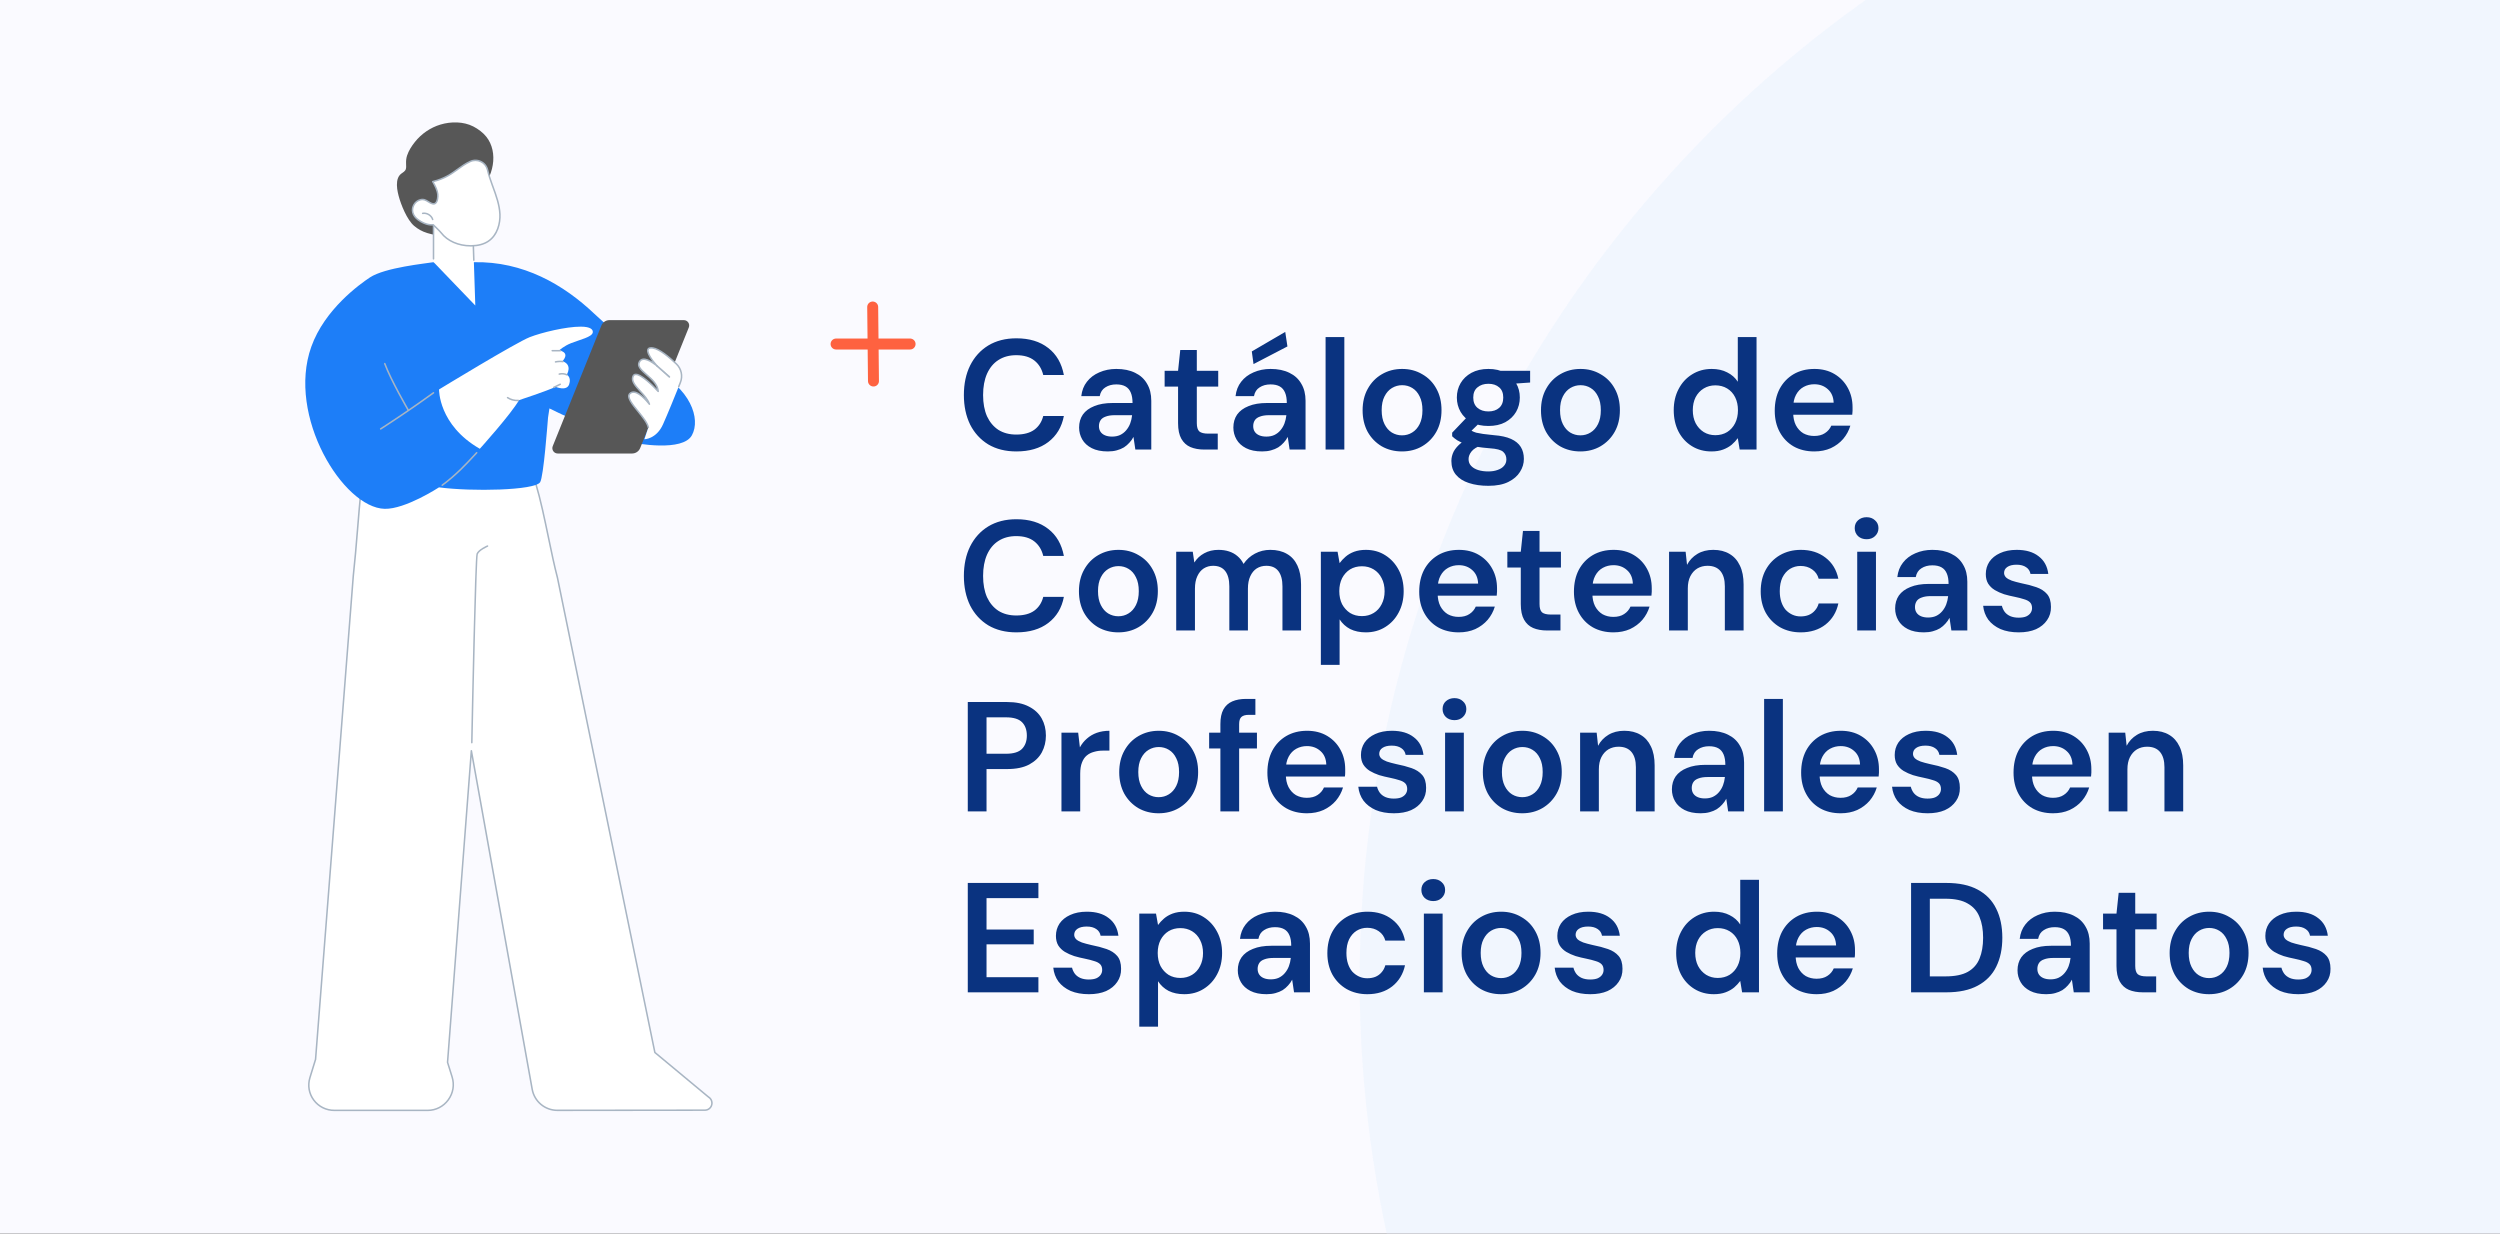 <svg width="912" height="450" viewBox="0 0 912 450" fill="none" xmlns="http://www.w3.org/2000/svg">
<rect x="0" y="0" width="912" height="450" fill="#333333" stroke="none"/>
<g clip-path="url(#clip0_318_8)">
<rect width="912" height="450" fill="#FAFAFF"/>
<circle cx="934.5" cy="357.5" r="438.5" fill="#E3F0FE" fill-opacity="0.4"/>
<path d="M318.358 112L318.643 138.998" stroke="#FE6240" stroke-width="4" stroke-linecap="round"/>
<path d="M332 125.5L305 125.5" stroke="#FE6240" stroke-width="4" stroke-linecap="round"/>
<path d="M370.774 164.684C366.822 164.684 363.402 163.829 360.514 162.119C357.664 160.371 355.46 157.958 353.902 154.88C352.382 151.764 351.622 148.173 351.622 144.107C351.622 140.003 352.382 136.412 353.902 133.334C355.46 130.218 357.664 127.786 360.514 126.038C363.402 124.29 366.822 123.416 370.774 123.416C375.524 123.416 379.4 124.594 382.402 126.95C385.404 129.268 387.304 132.555 388.102 136.811H380.578C380.046 134.569 378.963 132.802 377.329 131.51C375.695 130.218 373.491 129.572 370.717 129.572C368.209 129.572 366.043 130.161 364.219 131.339C362.433 132.479 361.046 134.151 360.058 136.355C359.108 138.521 358.633 141.105 358.633 144.107C358.633 147.109 359.108 149.693 360.058 151.859C361.046 153.987 362.433 155.64 364.219 156.818C366.043 157.958 368.209 158.528 370.717 158.528C373.491 158.528 375.695 157.939 377.329 156.761C378.963 155.545 380.046 153.873 380.578 151.745H388.102C387.342 155.773 385.442 158.946 382.402 161.264C379.4 163.544 375.524 164.684 370.774 164.684ZM404.143 164.684C401.787 164.684 399.83 164.285 398.272 163.487C396.714 162.689 395.555 161.625 394.795 160.295C394.035 158.965 393.655 157.521 393.655 155.963C393.655 154.139 394.111 152.562 395.023 151.232C395.973 149.902 397.36 148.876 399.184 148.154C401.008 147.394 403.25 147.014 405.91 147.014H413.149C413.149 145.494 412.94 144.24 412.522 143.252C412.104 142.226 411.458 141.466 410.584 140.972C409.71 140.478 408.589 140.231 407.221 140.231C405.663 140.231 404.333 140.592 403.231 141.314C402.129 141.998 401.445 143.062 401.179 144.506H394.453C394.681 142.454 395.365 140.706 396.505 139.262C397.645 137.78 399.146 136.64 401.008 135.842C402.908 135.006 404.979 134.588 407.221 134.588C409.919 134.588 412.218 135.063 414.118 136.013C416.018 136.925 417.462 138.255 418.45 140.003C419.476 141.713 419.989 143.784 419.989 146.216V164H414.175L413.491 159.383C413.111 160.143 412.617 160.846 412.009 161.492C411.439 162.138 410.774 162.708 410.014 163.202C409.254 163.658 408.38 164.019 407.392 164.285C406.442 164.551 405.359 164.684 404.143 164.684ZM405.682 159.269C406.784 159.269 407.753 159.079 408.589 158.699C409.463 158.281 410.204 157.711 410.812 156.989C411.458 156.229 411.952 155.393 412.294 154.481C412.636 153.569 412.864 152.6 412.978 151.574V151.46H406.651C405.321 151.46 404.219 151.631 403.345 151.973C402.471 152.277 401.844 152.733 401.464 153.341C401.084 153.949 400.894 154.652 400.894 155.45C400.894 156.248 401.084 156.932 401.464 157.502C401.844 158.072 402.395 158.509 403.117 158.813C403.839 159.117 404.694 159.269 405.682 159.269ZM439.335 164C437.397 164 435.706 163.696 434.262 163.088C432.856 162.48 431.754 161.473 430.956 160.067C430.158 158.661 429.759 156.761 429.759 154.367V141.029H424.857V135.272H429.759L430.557 127.691H436.599V135.272H444.408V141.029H436.599V154.367C436.599 155.811 436.903 156.818 437.511 157.388C438.157 157.92 439.221 158.186 440.703 158.186H444.237V164H439.335ZM460.419 164.684C458.063 164.684 456.106 164.285 454.548 163.487C452.99 162.689 451.831 161.625 451.071 160.295C450.311 158.965 449.931 157.521 449.931 155.963C449.931 154.139 450.387 152.562 451.299 151.232C452.249 149.902 453.636 148.876 455.46 148.154C457.284 147.394 459.526 147.014 462.186 147.014H469.425C469.425 145.494 469.216 144.24 468.798 143.252C468.38 142.226 467.734 141.466 466.86 140.972C465.986 140.478 464.865 140.231 463.497 140.231C461.939 140.231 460.609 140.592 459.507 141.314C458.405 141.998 457.721 143.062 457.455 144.506H450.729C450.957 142.454 451.641 140.706 452.781 139.262C453.921 137.78 455.422 136.64 457.284 135.842C459.184 135.006 461.255 134.588 463.497 134.588C466.195 134.588 468.494 135.063 470.394 136.013C472.294 136.925 473.738 138.255 474.726 140.003C475.752 141.713 476.265 143.784 476.265 146.216V164H470.451L469.767 159.383C469.387 160.143 468.893 160.846 468.285 161.492C467.715 162.138 467.05 162.708 466.29 163.202C465.53 163.658 464.656 164.019 463.668 164.285C462.718 164.551 461.635 164.684 460.419 164.684ZM461.958 159.269C463.06 159.269 464.029 159.079 464.865 158.699C465.739 158.281 466.48 157.711 467.088 156.989C467.734 156.229 468.228 155.393 468.57 154.481C468.912 153.569 469.14 152.6 469.254 151.574V151.46H462.927C461.597 151.46 460.495 151.631 459.621 151.973C458.747 152.277 458.12 152.733 457.74 153.341C457.36 153.949 457.17 154.652 457.17 155.45C457.17 156.248 457.36 156.932 457.74 157.502C458.12 158.072 458.671 158.509 459.393 158.813C460.115 159.117 460.97 159.269 461.958 159.269ZM457.284 132.821L456.657 128.204L468.855 121.079L469.653 126.38L457.284 132.821ZM483.574 164V122.96H490.414V164H483.574ZM511.442 164.684C508.706 164.684 506.236 164.057 504.032 162.803C501.866 161.511 500.156 159.744 498.902 157.502C497.686 155.222 497.078 152.619 497.078 149.693C497.078 146.691 497.705 144.069 498.959 141.827C500.213 139.547 501.923 137.78 504.089 136.526C506.293 135.234 508.763 134.588 511.499 134.588C514.235 134.588 516.686 135.234 518.852 136.526C521.056 137.78 522.766 139.528 523.982 141.77C525.236 144.012 525.863 146.634 525.863 149.636C525.863 152.638 525.236 155.26 523.982 157.502C522.728 159.744 520.999 161.511 518.795 162.803C516.629 164.057 514.178 164.684 511.442 164.684ZM511.442 158.813C512.81 158.813 514.045 158.471 515.147 157.787C516.287 157.103 517.199 156.077 517.883 154.709C518.567 153.341 518.909 151.65 518.909 149.636C518.909 147.622 518.567 145.95 517.883 144.62C517.237 143.252 516.344 142.226 515.204 141.542C514.102 140.858 512.867 140.516 511.499 140.516C510.169 140.516 508.934 140.858 507.794 141.542C506.654 142.226 505.742 143.252 505.058 144.62C504.374 145.95 504.032 147.622 504.032 149.636C504.032 151.65 504.374 153.341 505.058 154.709C505.742 156.077 506.635 157.103 507.737 157.787C508.877 158.471 510.112 158.813 511.442 158.813ZM542.972 177.224C540.274 177.224 537.899 176.882 535.847 176.198C533.833 175.552 532.256 174.545 531.116 173.177C530.014 171.847 529.463 170.175 529.463 168.161C529.463 166.983 529.748 165.824 530.318 164.684C530.926 163.582 531.819 162.556 532.997 161.606C534.213 160.618 535.752 159.763 537.614 159.041L540.635 162.347C538.811 162.993 537.538 163.772 536.816 164.684C536.094 165.596 535.733 166.527 535.733 167.477C535.733 168.465 536.037 169.282 536.645 169.928C537.291 170.612 538.146 171.125 539.21 171.467C540.312 171.809 541.547 171.98 542.915 171.98C544.245 171.98 545.404 171.79 546.392 171.41C547.38 171.068 548.14 170.574 548.672 169.928C549.242 169.282 549.527 168.503 549.527 167.591C549.527 166.451 549.128 165.52 548.33 164.798C547.532 164.114 545.955 163.696 543.599 163.544C541.585 163.392 539.818 163.183 538.298 162.917C536.778 162.613 535.467 162.271 534.365 161.891C533.301 161.511 532.389 161.093 531.629 160.637C530.869 160.143 530.242 159.649 529.748 159.155V157.844L535.733 151.574L540.806 153.227L534.08 159.782L535.847 156.476C536.227 156.742 536.607 156.989 536.987 157.217C537.405 157.445 537.918 157.654 538.526 157.844C539.172 157.996 540.008 158.148 541.034 158.3C542.06 158.452 543.39 158.604 545.024 158.756C547.57 158.946 549.641 159.402 551.237 160.124C552.833 160.846 554.011 161.815 554.771 163.031C555.531 164.247 555.911 165.71 555.911 167.42C555.911 169.092 555.436 170.669 554.486 172.151C553.574 173.633 552.168 174.849 550.268 175.799C548.368 176.749 545.936 177.224 542.972 177.224ZM542.972 155.393C540.578 155.393 538.507 154.937 536.759 154.025C535.049 153.075 533.738 151.821 532.826 150.263C531.914 148.667 531.458 146.919 531.458 145.019C531.458 143.081 531.914 141.333 532.826 139.775C533.738 138.217 535.049 136.963 536.759 136.013C538.507 135.063 540.578 134.588 542.972 134.588C545.366 134.588 547.418 135.063 549.128 136.013C550.838 136.963 552.149 138.217 553.061 139.775C553.973 141.333 554.429 143.081 554.429 145.019C554.429 146.919 553.973 148.667 553.061 150.263C552.149 151.821 550.838 153.075 549.128 154.025C547.418 154.937 545.366 155.393 542.972 155.393ZM542.972 150.092C544.606 150.092 545.917 149.655 546.905 148.781C547.893 147.907 548.387 146.653 548.387 145.019C548.387 143.385 547.893 142.15 546.905 141.314C545.917 140.44 544.606 140.003 542.972 140.003C541.338 140.003 540.008 140.44 538.982 141.314C537.956 142.15 537.443 143.385 537.443 145.019C537.443 146.653 537.956 147.907 538.982 148.781C540.008 149.655 541.338 150.092 542.972 150.092ZM547.703 140.288L546.392 135.272H558.191V139.547L547.703 140.288ZM576.513 164.684C573.777 164.684 571.307 164.057 569.103 162.803C566.937 161.511 565.227 159.744 563.973 157.502C562.757 155.222 562.149 152.619 562.149 149.693C562.149 146.691 562.776 144.069 564.03 141.827C565.284 139.547 566.994 137.78 569.16 136.526C571.364 135.234 573.834 134.588 576.57 134.588C579.306 134.588 581.757 135.234 583.923 136.526C586.127 137.78 587.837 139.528 589.053 141.77C590.307 144.012 590.934 146.634 590.934 149.636C590.934 152.638 590.307 155.26 589.053 157.502C587.799 159.744 586.07 161.511 583.866 162.803C581.7 164.057 579.249 164.684 576.513 164.684ZM576.513 158.813C577.881 158.813 579.116 158.471 580.218 157.787C581.358 157.103 582.27 156.077 582.954 154.709C583.638 153.341 583.98 151.65 583.98 149.636C583.98 147.622 583.638 145.95 582.954 144.62C582.308 143.252 581.415 142.226 580.275 141.542C579.173 140.858 577.938 140.516 576.57 140.516C575.24 140.516 574.005 140.858 572.865 141.542C571.725 142.226 570.813 143.252 570.129 144.62C569.445 145.95 569.103 147.622 569.103 149.636C569.103 151.65 569.445 153.341 570.129 154.709C570.813 156.077 571.706 157.103 572.808 157.787C573.948 158.471 575.183 158.813 576.513 158.813ZM624.314 164.684C621.654 164.684 619.279 164.038 617.189 162.746C615.099 161.454 613.465 159.668 612.287 157.388C611.147 155.108 610.577 152.524 610.577 149.636C610.577 146.748 611.166 144.183 612.344 141.941C613.522 139.661 615.156 137.875 617.246 136.583C619.374 135.253 621.768 134.588 624.428 134.588C626.594 134.588 628.475 135.006 630.071 135.842C631.705 136.64 632.997 137.78 633.947 139.262V122.96H640.787V164H634.631L633.947 159.839C633.339 160.675 632.598 161.473 631.724 162.233C630.85 162.955 629.805 163.544 628.589 164C627.373 164.456 625.948 164.684 624.314 164.684ZM625.739 158.756C627.373 158.756 628.817 158.376 630.071 157.616C631.325 156.818 632.294 155.735 632.978 154.367C633.662 152.999 634.004 151.422 634.004 149.636C634.004 147.85 633.662 146.273 632.978 144.905C632.294 143.537 631.325 142.473 630.071 141.713C628.817 140.953 627.373 140.573 625.739 140.573C624.181 140.573 622.775 140.953 621.521 141.713C620.267 142.473 619.279 143.537 618.557 144.905C617.873 146.273 617.531 147.85 617.531 149.636C617.531 151.422 617.873 152.999 618.557 154.367C619.279 155.735 620.267 156.818 621.521 157.616C622.775 158.376 624.181 158.756 625.739 158.756ZM661.847 164.684C658.997 164.684 656.489 164.076 654.323 162.86C652.157 161.606 650.466 159.858 649.25 157.616C648.034 155.374 647.426 152.79 647.426 149.864C647.426 146.824 648.015 144.164 649.193 141.884C650.409 139.604 652.1 137.818 654.266 136.526C656.47 135.234 659.016 134.588 661.904 134.588C664.716 134.588 667.167 135.215 669.257 136.469C671.347 137.723 672.962 139.414 674.102 141.542C675.242 143.632 675.812 145.988 675.812 148.61C675.812 148.99 675.812 149.408 675.812 149.864C675.812 150.32 675.774 150.795 675.698 151.289H652.328V146.9H668.915C668.839 144.81 668.136 143.176 666.806 141.998C665.476 140.782 663.823 140.174 661.847 140.174C660.441 140.174 659.149 140.497 657.971 141.143C656.793 141.789 655.862 142.758 655.178 144.05C654.494 145.304 654.152 146.9 654.152 148.838V150.491C654.152 152.277 654.475 153.816 655.121 155.108C655.805 156.4 656.717 157.388 657.857 158.072C659.035 158.718 660.346 159.041 661.79 159.041C663.386 159.041 664.697 158.699 665.723 158.015C666.787 157.331 667.566 156.419 668.06 155.279H675.014C674.482 157.065 673.608 158.68 672.392 160.124C671.176 161.53 669.675 162.651 667.889 163.487C666.103 164.285 664.089 164.684 661.847 164.684ZM370.774 230.684C366.822 230.684 363.402 229.829 360.514 228.119C357.664 226.371 355.46 223.958 353.902 220.88C352.382 217.764 351.622 214.173 351.622 210.107C351.622 206.003 352.382 202.412 353.902 199.334C355.46 196.218 357.664 193.786 360.514 192.038C363.402 190.29 366.822 189.416 370.774 189.416C375.524 189.416 379.4 190.594 382.402 192.95C385.404 195.268 387.304 198.555 388.102 202.811H380.578C380.046 200.569 378.963 198.802 377.329 197.51C375.695 196.218 373.491 195.572 370.717 195.572C368.209 195.572 366.043 196.161 364.219 197.339C362.433 198.479 361.046 200.151 360.058 202.355C359.108 204.521 358.633 207.105 358.633 210.107C358.633 213.109 359.108 215.693 360.058 217.859C361.046 219.987 362.433 221.64 364.219 222.818C366.043 223.958 368.209 224.528 370.717 224.528C373.491 224.528 375.695 223.939 377.329 222.761C378.963 221.545 380.046 219.873 380.578 217.745H388.102C387.342 221.773 385.442 224.946 382.402 227.264C379.4 229.544 375.524 230.684 370.774 230.684ZM407.962 230.684C405.226 230.684 402.756 230.057 400.552 228.803C398.386 227.511 396.676 225.744 395.422 223.502C394.206 221.222 393.598 218.619 393.598 215.693C393.598 212.691 394.225 210.069 395.479 207.827C396.733 205.547 398.443 203.78 400.609 202.526C402.813 201.234 405.283 200.588 408.019 200.588C410.755 200.588 413.206 201.234 415.372 202.526C417.576 203.78 419.286 205.528 420.502 207.77C421.756 210.012 422.383 212.634 422.383 215.636C422.383 218.638 421.756 221.26 420.502 223.502C419.248 225.744 417.519 227.511 415.315 228.803C413.149 230.057 410.698 230.684 407.962 230.684ZM407.962 224.813C409.33 224.813 410.565 224.471 411.667 223.787C412.807 223.103 413.719 222.077 414.403 220.709C415.087 219.341 415.429 217.65 415.429 215.636C415.429 213.622 415.087 211.95 414.403 210.62C413.757 209.252 412.864 208.226 411.724 207.542C410.622 206.858 409.387 206.516 408.019 206.516C406.689 206.516 405.454 206.858 404.314 207.542C403.174 208.226 402.262 209.252 401.578 210.62C400.894 211.95 400.552 213.622 400.552 215.636C400.552 217.65 400.894 219.341 401.578 220.709C402.262 222.077 403.155 223.103 404.257 223.787C405.397 224.471 406.632 224.813 407.962 224.813ZM429.079 230V201.272H435.121L435.691 205.205C436.603 203.761 437.8 202.64 439.282 201.842C440.802 201.006 442.531 200.588 444.469 200.588C445.913 200.588 447.205 200.778 448.345 201.158C449.523 201.538 450.549 202.108 451.423 202.868C452.335 203.628 453.076 204.578 453.646 205.718C454.71 204.122 456.097 202.868 457.807 201.956C459.517 201.044 461.379 200.588 463.393 200.588C465.787 200.588 467.82 201.082 469.492 202.07C471.164 203.02 472.437 204.445 473.311 206.345C474.185 208.207 474.622 210.506 474.622 213.242V230H467.839V213.926C467.839 211.494 467.345 209.632 466.357 208.34C465.369 207.048 463.906 206.402 461.968 206.402C460.638 206.402 459.46 206.725 458.434 207.371C457.446 208.017 456.667 208.967 456.097 210.221C455.527 211.437 455.242 212.938 455.242 214.724V230H448.459V213.926C448.459 211.494 447.965 209.632 446.977 208.34C445.989 207.048 444.507 206.402 442.531 206.402C441.277 206.402 440.137 206.725 439.111 207.371C438.123 208.017 437.344 208.967 436.774 210.221C436.204 211.437 435.919 212.938 435.919 214.724V230H429.079ZM481.848 242.54V201.272H487.947L488.688 205.433C489.296 204.597 490.018 203.818 490.854 203.096C491.728 202.336 492.773 201.728 493.989 201.272C495.243 200.816 496.668 200.588 498.264 200.588C500.962 200.588 503.337 201.253 505.389 202.583C507.479 203.913 509.113 205.718 510.291 207.998C511.469 210.24 512.058 212.805 512.058 215.693C512.058 218.581 511.45 221.165 510.234 223.445C509.056 225.687 507.422 227.454 505.332 228.746C503.28 230.038 500.924 230.684 498.264 230.684C496.098 230.684 494.198 230.285 492.564 229.487C490.968 228.651 489.676 227.473 488.688 225.953V242.54H481.848ZM496.839 224.756C498.435 224.756 499.86 224.376 501.114 223.616C502.368 222.856 503.337 221.792 504.021 220.424C504.743 219.056 505.104 217.479 505.104 215.693C505.104 213.869 504.743 212.273 504.021 210.905C503.337 209.537 502.368 208.473 501.114 207.713C499.86 206.953 498.435 206.573 496.839 206.573C495.205 206.573 493.761 206.953 492.507 207.713C491.291 208.473 490.322 209.537 489.6 210.905C488.916 212.273 488.574 213.85 488.574 215.636C488.574 217.46 488.916 219.056 489.6 220.424C490.322 221.754 491.291 222.818 492.507 223.616C493.761 224.376 495.205 224.756 496.839 224.756ZM532.15 230.684C529.3 230.684 526.792 230.076 524.626 228.86C522.46 227.606 520.769 225.858 519.553 223.616C518.337 221.374 517.729 218.79 517.729 215.864C517.729 212.824 518.318 210.164 519.496 207.884C520.712 205.604 522.403 203.818 524.569 202.526C526.773 201.234 529.319 200.588 532.207 200.588C535.019 200.588 537.47 201.215 539.56 202.469C541.65 203.723 543.265 205.414 544.405 207.542C545.545 209.632 546.115 211.988 546.115 214.61C546.115 214.99 546.115 215.408 546.115 215.864C546.115 216.32 546.077 216.795 546.001 217.289H522.631V212.9H539.218C539.142 210.81 538.439 209.176 537.109 207.998C535.779 206.782 534.126 206.174 532.15 206.174C530.744 206.174 529.452 206.497 528.274 207.143C527.096 207.789 526.165 208.758 525.481 210.05C524.797 211.304 524.455 212.9 524.455 214.838V216.491C524.455 218.277 524.778 219.816 525.424 221.108C526.108 222.4 527.02 223.388 528.16 224.072C529.338 224.718 530.649 225.041 532.093 225.041C533.689 225.041 535 224.699 536.026 224.015C537.09 223.331 537.869 222.419 538.363 221.279H545.317C544.785 223.065 543.911 224.68 542.695 226.124C541.479 227.53 539.978 228.651 538.192 229.487C536.406 230.285 534.392 230.684 532.15 230.684ZM564.357 230C562.419 230 560.728 229.696 559.284 229.088C557.878 228.48 556.776 227.473 555.978 226.067C555.18 224.661 554.781 222.761 554.781 220.367V207.029H549.879V201.272H554.781L555.579 193.691H561.621V201.272H569.43V207.029H561.621V220.367C561.621 221.811 561.925 222.818 562.533 223.388C563.179 223.92 564.243 224.186 565.725 224.186H569.259V230H564.357ZM588.593 230.684C585.743 230.684 583.235 230.076 581.069 228.86C578.903 227.606 577.212 225.858 575.996 223.616C574.78 221.374 574.172 218.79 574.172 215.864C574.172 212.824 574.761 210.164 575.939 207.884C577.155 205.604 578.846 203.818 581.012 202.526C583.216 201.234 585.762 200.588 588.65 200.588C591.462 200.588 593.913 201.215 596.003 202.469C598.093 203.723 599.708 205.414 600.848 207.542C601.988 209.632 602.558 211.988 602.558 214.61C602.558 214.99 602.558 215.408 602.558 215.864C602.558 216.32 602.52 216.795 602.444 217.289H579.074V212.9H595.661C595.585 210.81 594.882 209.176 593.552 207.998C592.222 206.782 590.569 206.174 588.593 206.174C587.187 206.174 585.895 206.497 584.717 207.143C583.539 207.789 582.608 208.758 581.924 210.05C581.24 211.304 580.898 212.9 580.898 214.838V216.491C580.898 218.277 581.221 219.816 581.867 221.108C582.551 222.4 583.463 223.388 584.603 224.072C585.781 224.718 587.092 225.041 588.536 225.041C590.132 225.041 591.443 224.699 592.469 224.015C593.533 223.331 594.312 222.419 594.806 221.279H601.76C601.228 223.065 600.354 224.68 599.138 226.124C597.922 227.53 596.421 228.651 594.635 229.487C592.849 230.285 590.835 230.684 588.593 230.684ZM608.874 230V201.272H614.916L615.429 206.06C616.303 204.388 617.557 203.058 619.191 202.07C620.825 201.082 622.763 200.588 625.005 200.588C627.323 200.588 629.299 201.082 630.933 202.07C632.567 203.02 633.821 204.426 634.695 206.288C635.607 208.15 636.063 210.468 636.063 213.242V230H629.223V213.869C629.223 211.475 628.691 209.632 627.627 208.34C626.563 207.048 624.986 206.402 622.896 206.402C621.528 206.402 620.293 206.725 619.191 207.371C618.127 208.017 617.272 208.967 616.626 210.221C616.018 211.437 615.714 212.919 615.714 214.667V230H608.874ZM656.897 230.684C654.085 230.684 651.558 230.057 649.316 228.803C647.112 227.511 645.383 225.744 644.129 223.502C642.913 221.222 642.305 218.638 642.305 215.75C642.305 212.748 642.913 210.126 644.129 207.884C645.383 205.604 647.112 203.818 649.316 202.526C651.558 201.234 654.104 200.588 656.954 200.588C660.526 200.588 663.528 201.538 665.96 203.438C668.392 205.3 669.95 207.865 670.634 211.133H663.452C663.072 209.689 662.274 208.549 661.058 207.713C659.88 206.877 658.474 206.459 656.84 206.459C655.434 206.459 654.142 206.82 652.964 207.542C651.824 208.264 650.912 209.309 650.228 210.677C649.582 212.045 649.259 213.698 649.259 215.636C649.259 217.118 649.449 218.429 649.829 219.569C650.209 220.709 650.741 221.678 651.425 222.476C652.147 223.236 652.964 223.825 653.876 224.243C654.788 224.661 655.776 224.87 656.84 224.87C657.942 224.87 658.93 224.699 659.804 224.357C660.716 223.977 661.476 223.426 662.084 222.704C662.73 221.982 663.186 221.127 663.452 220.139H670.634C669.95 223.331 668.392 225.896 665.96 227.834C663.528 229.734 660.507 230.684 656.897 230.684ZM677.514 230V201.272H684.354V230H677.514ZM680.934 196.712C679.68 196.712 678.635 196.332 677.799 195.572C677.001 194.774 676.602 193.805 676.602 192.665C676.602 191.487 677.001 190.537 677.799 189.815C678.635 189.055 679.68 188.675 680.934 188.675C682.188 188.675 683.214 189.055 684.012 189.815C684.848 190.537 685.266 191.487 685.266 192.665C685.266 193.805 684.848 194.774 684.012 195.572C683.214 196.332 682.188 196.712 680.934 196.712ZM701.834 230.684C699.478 230.684 697.521 230.285 695.963 229.487C694.405 228.689 693.246 227.625 692.486 226.295C691.726 224.965 691.346 223.521 691.346 221.963C691.346 220.139 691.802 218.562 692.714 217.232C693.664 215.902 695.051 214.876 696.875 214.154C698.699 213.394 700.941 213.014 703.601 213.014H710.84C710.84 211.494 710.631 210.24 710.213 209.252C709.795 208.226 709.149 207.466 708.275 206.972C707.401 206.478 706.28 206.231 704.912 206.231C703.354 206.231 702.024 206.592 700.922 207.314C699.82 207.998 699.136 209.062 698.87 210.506H692.144C692.372 208.454 693.056 206.706 694.196 205.262C695.336 203.78 696.837 202.64 698.699 201.842C700.599 201.006 702.67 200.588 704.912 200.588C707.61 200.588 709.909 201.063 711.809 202.013C713.709 202.925 715.153 204.255 716.141 206.003C717.167 207.713 717.68 209.784 717.68 212.216V230H711.866L711.182 225.383C710.802 226.143 710.308 226.846 709.7 227.492C709.13 228.138 708.465 228.708 707.705 229.202C706.945 229.658 706.071 230.019 705.083 230.285C704.133 230.551 703.05 230.684 701.834 230.684ZM703.373 225.269C704.475 225.269 705.444 225.079 706.28 224.699C707.154 224.281 707.895 223.711 708.503 222.989C709.149 222.229 709.643 221.393 709.985 220.481C710.327 219.569 710.555 218.6 710.669 217.574V217.46H704.342C703.012 217.46 701.91 217.631 701.036 217.973C700.162 218.277 699.535 218.733 699.155 219.341C698.775 219.949 698.585 220.652 698.585 221.45C698.585 222.248 698.775 222.932 699.155 223.502C699.535 224.072 700.086 224.509 700.808 224.813C701.53 225.117 702.385 225.269 703.373 225.269ZM736.446 230.684C733.9 230.684 731.677 230.285 729.777 229.487C727.915 228.651 726.433 227.511 725.331 226.067C724.267 224.585 723.64 222.894 723.45 220.994H730.29C730.48 221.792 730.822 222.533 731.316 223.217C731.81 223.863 732.475 224.376 733.311 224.756C734.185 225.136 735.211 225.326 736.389 225.326C737.529 225.326 738.46 225.174 739.182 224.87C739.904 224.528 740.436 224.091 740.778 223.559C741.12 223.027 741.291 222.457 741.291 221.849C741.291 220.937 741.044 220.234 740.55 219.74C740.056 219.246 739.334 218.866 738.384 218.6C737.472 218.296 736.37 218.011 735.078 217.745C733.71 217.479 732.38 217.156 731.088 216.776C729.834 216.358 728.694 215.845 727.668 215.237C726.68 214.629 725.882 213.85 725.274 212.9C724.704 211.95 724.419 210.791 724.419 209.423C724.419 207.751 724.856 206.25 725.73 204.92C726.642 203.59 727.934 202.545 729.606 201.785C731.316 200.987 733.349 200.588 735.705 200.588C739.049 200.588 741.709 201.367 743.685 202.925C745.699 204.445 746.877 206.592 747.219 209.366H740.721C740.531 208.302 739.999 207.485 739.125 206.915C738.251 206.307 737.092 206.003 735.648 206.003C734.166 206.003 733.026 206.288 732.228 206.858C731.468 207.39 731.088 208.112 731.088 209.024C731.088 209.594 731.316 210.126 731.772 210.62C732.266 211.076 732.969 211.475 733.881 211.817C734.793 212.121 735.914 212.425 737.244 212.729C739.372 213.147 741.253 213.641 742.887 214.211C744.521 214.781 745.813 215.617 746.763 216.719C747.713 217.821 748.188 219.379 748.188 221.393C748.226 223.217 747.751 224.832 746.763 226.238C745.813 227.644 744.464 228.746 742.716 229.544C740.968 230.304 738.878 230.684 736.446 230.684ZM353.047 296V256.1H367.411C370.603 256.1 373.244 256.651 375.334 257.753C377.424 258.817 378.982 260.261 380.008 262.085C381.034 263.909 381.547 265.999 381.547 268.355C381.547 270.559 381.053 272.592 380.065 274.454C379.077 276.278 377.538 277.76 375.448 278.9C373.358 280.002 370.679 280.553 367.411 280.553H359.887V296H353.047ZM359.887 274.967H367.012C369.71 274.967 371.648 274.378 372.826 273.2C374.004 271.984 374.593 270.369 374.593 268.355C374.593 266.265 374.004 264.631 372.826 263.453C371.648 262.275 369.71 261.686 367.012 261.686H359.887V274.967ZM387.219 296V267.272H393.318L393.945 272.63C394.629 271.376 395.484 270.312 396.51 269.438C397.536 268.526 398.733 267.823 400.101 267.329C401.507 266.835 403.046 266.588 404.718 266.588V273.827H402.324C401.184 273.827 400.101 273.979 399.075 274.283C398.049 274.549 397.156 275.005 396.396 275.651C395.674 276.259 395.104 277.114 394.686 278.216C394.268 279.28 394.059 280.629 394.059 282.263V296H387.219ZM422.657 296.684C419.921 296.684 417.451 296.057 415.247 294.803C413.081 293.511 411.371 291.744 410.117 289.502C408.901 287.222 408.293 284.619 408.293 281.693C408.293 278.691 408.92 276.069 410.174 273.827C411.428 271.547 413.138 269.78 415.304 268.526C417.508 267.234 419.978 266.588 422.714 266.588C425.45 266.588 427.901 267.234 430.067 268.526C432.271 269.78 433.981 271.528 435.197 273.77C436.451 276.012 437.078 278.634 437.078 281.636C437.078 284.638 436.451 287.26 435.197 289.502C433.943 291.744 432.214 293.511 430.01 294.803C427.844 296.057 425.393 296.684 422.657 296.684ZM422.657 290.813C424.025 290.813 425.26 290.471 426.362 289.787C427.502 289.103 428.414 288.077 429.098 286.709C429.782 285.341 430.124 283.65 430.124 281.636C430.124 279.622 429.782 277.95 429.098 276.62C428.452 275.252 427.559 274.226 426.419 273.542C425.317 272.858 424.082 272.516 422.714 272.516C421.384 272.516 420.149 272.858 419.009 273.542C417.869 274.226 416.957 275.252 416.273 276.62C415.589 277.95 415.247 279.622 415.247 281.636C415.247 283.65 415.589 285.341 416.273 286.709C416.957 288.077 417.85 289.103 418.952 289.787C420.092 290.471 421.327 290.813 422.657 290.813ZM445.199 296V264.137C445.199 261.933 445.56 260.166 446.282 258.836C447.042 257.468 448.125 256.48 449.531 255.872C450.937 255.264 452.609 254.96 454.547 254.96H457.967V260.774H455.573C454.319 260.774 453.407 261.04 452.837 261.572C452.305 262.066 452.039 262.94 452.039 264.194V296H445.199ZM441.095 273.029V267.272H458.537V273.029H441.095ZM476.764 296.684C473.914 296.684 471.406 296.076 469.24 294.86C467.074 293.606 465.383 291.858 464.167 289.616C462.951 287.374 462.343 284.79 462.343 281.864C462.343 278.824 462.932 276.164 464.11 273.884C465.326 271.604 467.017 269.818 469.183 268.526C471.387 267.234 473.933 266.588 476.821 266.588C479.633 266.588 482.084 267.215 484.174 268.469C486.264 269.723 487.879 271.414 489.019 273.542C490.159 275.632 490.729 277.988 490.729 280.61C490.729 280.99 490.729 281.408 490.729 281.864C490.729 282.32 490.691 282.795 490.615 283.289H467.245V278.9H483.832C483.756 276.81 483.053 275.176 481.723 273.998C480.393 272.782 478.74 272.174 476.764 272.174C475.358 272.174 474.066 272.497 472.888 273.143C471.71 273.789 470.779 274.758 470.095 276.05C469.411 277.304 469.069 278.9 469.069 280.838V282.491C469.069 284.277 469.392 285.816 470.038 287.108C470.722 288.4 471.634 289.388 472.774 290.072C473.952 290.718 475.263 291.041 476.707 291.041C478.303 291.041 479.614 290.699 480.64 290.015C481.704 289.331 482.483 288.419 482.977 287.279H489.931C489.399 289.065 488.525 290.68 487.309 292.124C486.093 293.53 484.592 294.651 482.806 295.487C481.02 296.285 479.006 296.684 476.764 296.684ZM508.502 296.684C505.956 296.684 503.733 296.285 501.833 295.487C499.971 294.651 498.489 293.511 497.387 292.067C496.323 290.585 495.696 288.894 495.506 286.994H502.346C502.536 287.792 502.878 288.533 503.372 289.217C503.866 289.863 504.531 290.376 505.367 290.756C506.241 291.136 507.267 291.326 508.445 291.326C509.585 291.326 510.516 291.174 511.238 290.87C511.96 290.528 512.492 290.091 512.834 289.559C513.176 289.027 513.347 288.457 513.347 287.849C513.347 286.937 513.1 286.234 512.606 285.74C512.112 285.246 511.39 284.866 510.44 284.6C509.528 284.296 508.426 284.011 507.134 283.745C505.766 283.479 504.436 283.156 503.144 282.776C501.89 282.358 500.75 281.845 499.724 281.237C498.736 280.629 497.938 279.85 497.33 278.9C496.76 277.95 496.475 276.791 496.475 275.423C496.475 273.751 496.912 272.25 497.786 270.92C498.698 269.59 499.99 268.545 501.662 267.785C503.372 266.987 505.405 266.588 507.761 266.588C511.105 266.588 513.765 267.367 515.741 268.925C517.755 270.445 518.933 272.592 519.275 275.366H512.777C512.587 274.302 512.055 273.485 511.181 272.915C510.307 272.307 509.148 272.003 507.704 272.003C506.222 272.003 505.082 272.288 504.284 272.858C503.524 273.39 503.144 274.112 503.144 275.024C503.144 275.594 503.372 276.126 503.828 276.62C504.322 277.076 505.025 277.475 505.937 277.817C506.849 278.121 507.97 278.425 509.3 278.729C511.428 279.147 513.309 279.641 514.943 280.211C516.577 280.781 517.869 281.617 518.819 282.719C519.769 283.821 520.244 285.379 520.244 287.393C520.282 289.217 519.807 290.832 518.819 292.238C517.869 293.644 516.52 294.746 514.772 295.544C513.024 296.304 510.934 296.684 508.502 296.684ZM527.166 296V267.272H534.006V296H527.166ZM530.586 262.712C529.332 262.712 528.287 262.332 527.451 261.572C526.653 260.774 526.254 259.805 526.254 258.665C526.254 257.487 526.653 256.537 527.451 255.815C528.287 255.055 529.332 254.675 530.586 254.675C531.84 254.675 532.866 255.055 533.664 255.815C534.5 256.537 534.918 257.487 534.918 258.665C534.918 259.805 534.5 260.774 533.664 261.572C532.866 262.332 531.84 262.712 530.586 262.712ZM555.305 296.684C552.569 296.684 550.099 296.057 547.895 294.803C545.729 293.511 544.019 291.744 542.765 289.502C541.549 287.222 540.941 284.619 540.941 281.693C540.941 278.691 541.568 276.069 542.822 273.827C544.076 271.547 545.786 269.78 547.952 268.526C550.156 267.234 552.626 266.588 555.362 266.588C558.098 266.588 560.549 267.234 562.715 268.526C564.919 269.78 566.629 271.528 567.845 273.77C569.099 276.012 569.726 278.634 569.726 281.636C569.726 284.638 569.099 287.26 567.845 289.502C566.591 291.744 564.862 293.511 562.658 294.803C560.492 296.057 558.041 296.684 555.305 296.684ZM555.305 290.813C556.673 290.813 557.908 290.471 559.01 289.787C560.15 289.103 561.062 288.077 561.746 286.709C562.43 285.341 562.772 283.65 562.772 281.636C562.772 279.622 562.43 277.95 561.746 276.62C561.1 275.252 560.207 274.226 559.067 273.542C557.965 272.858 556.73 272.516 555.362 272.516C554.032 272.516 552.797 272.858 551.657 273.542C550.517 274.226 549.605 275.252 548.921 276.62C548.237 277.95 547.895 279.622 547.895 281.636C547.895 283.65 548.237 285.341 548.921 286.709C549.605 288.077 550.498 289.103 551.6 289.787C552.74 290.471 553.975 290.813 555.305 290.813ZM576.422 296V267.272H582.464L582.977 272.06C583.851 270.388 585.105 269.058 586.739 268.07C588.373 267.082 590.311 266.588 592.553 266.588C594.871 266.588 596.847 267.082 598.481 268.07C600.115 269.02 601.369 270.426 602.243 272.288C603.155 274.15 603.611 276.468 603.611 279.242V296H596.771V279.869C596.771 277.475 596.239 275.632 595.175 274.34C594.111 273.048 592.534 272.402 590.444 272.402C589.076 272.402 587.841 272.725 586.739 273.371C585.675 274.017 584.82 274.967 584.174 276.221C583.566 277.437 583.262 278.919 583.262 280.667V296H576.422ZM620.398 296.684C618.042 296.684 616.085 296.285 614.527 295.487C612.969 294.689 611.81 293.625 611.05 292.295C610.29 290.965 609.91 289.521 609.91 287.963C609.91 286.139 610.366 284.562 611.278 283.232C612.228 281.902 613.615 280.876 615.439 280.154C617.263 279.394 619.505 279.014 622.165 279.014H629.404C629.404 277.494 629.195 276.24 628.777 275.252C628.359 274.226 627.713 273.466 626.839 272.972C625.965 272.478 624.844 272.231 623.476 272.231C621.918 272.231 620.588 272.592 619.486 273.314C618.384 273.998 617.7 275.062 617.434 276.506H610.708C610.936 274.454 611.62 272.706 612.76 271.262C613.9 269.78 615.401 268.64 617.263 267.842C619.163 267.006 621.234 266.588 623.476 266.588C626.174 266.588 628.473 267.063 630.373 268.013C632.273 268.925 633.717 270.255 634.705 272.003C635.731 273.713 636.244 275.784 636.244 278.216V296H630.43L629.746 291.383C629.366 292.143 628.872 292.846 628.264 293.492C627.694 294.138 627.029 294.708 626.269 295.202C625.509 295.658 624.635 296.019 623.647 296.285C622.697 296.551 621.614 296.684 620.398 296.684ZM621.937 291.269C623.039 291.269 624.008 291.079 624.844 290.699C625.718 290.281 626.459 289.711 627.067 288.989C627.713 288.229 628.207 287.393 628.549 286.481C628.891 285.569 629.119 284.6 629.233 283.574V283.46H622.906C621.576 283.46 620.474 283.631 619.6 283.973C618.726 284.277 618.099 284.733 617.719 285.341C617.339 285.949 617.149 286.652 617.149 287.45C617.149 288.248 617.339 288.932 617.719 289.502C618.099 290.072 618.65 290.509 619.372 290.813C620.094 291.117 620.949 291.269 621.937 291.269ZM643.552 296V254.96H650.392V296H643.552ZM671.477 296.684C668.627 296.684 666.119 296.076 663.953 294.86C661.787 293.606 660.096 291.858 658.88 289.616C657.664 287.374 657.056 284.79 657.056 281.864C657.056 278.824 657.645 276.164 658.823 273.884C660.039 271.604 661.73 269.818 663.896 268.526C666.1 267.234 668.646 266.588 671.534 266.588C674.346 266.588 676.797 267.215 678.887 268.469C680.977 269.723 682.592 271.414 683.732 273.542C684.872 275.632 685.442 277.988 685.442 280.61C685.442 280.99 685.442 281.408 685.442 281.864C685.442 282.32 685.404 282.795 685.328 283.289H661.958V278.9H678.545C678.469 276.81 677.766 275.176 676.436 273.998C675.106 272.782 673.453 272.174 671.477 272.174C670.071 272.174 668.779 272.497 667.601 273.143C666.423 273.789 665.492 274.758 664.808 276.05C664.124 277.304 663.782 278.9 663.782 280.838V282.491C663.782 284.277 664.105 285.816 664.751 287.108C665.435 288.4 666.347 289.388 667.487 290.072C668.665 290.718 669.976 291.041 671.42 291.041C673.016 291.041 674.327 290.699 675.353 290.015C676.417 289.331 677.196 288.419 677.69 287.279H684.644C684.112 289.065 683.238 290.68 682.022 292.124C680.806 293.53 679.305 294.651 677.519 295.487C675.733 296.285 673.719 296.684 671.477 296.684ZM703.214 296.684C700.668 296.684 698.445 296.285 696.545 295.487C694.683 294.651 693.201 293.511 692.099 292.067C691.035 290.585 690.408 288.894 690.218 286.994H697.058C697.248 287.792 697.59 288.533 698.084 289.217C698.578 289.863 699.243 290.376 700.079 290.756C700.953 291.136 701.979 291.326 703.157 291.326C704.297 291.326 705.228 291.174 705.95 290.87C706.672 290.528 707.204 290.091 707.546 289.559C707.888 289.027 708.059 288.457 708.059 287.849C708.059 286.937 707.812 286.234 707.318 285.74C706.824 285.246 706.102 284.866 705.152 284.6C704.24 284.296 703.138 284.011 701.846 283.745C700.478 283.479 699.148 283.156 697.856 282.776C696.602 282.358 695.462 281.845 694.436 281.237C693.448 280.629 692.65 279.85 692.042 278.9C691.472 277.95 691.187 276.791 691.187 275.423C691.187 273.751 691.624 272.25 692.498 270.92C693.41 269.59 694.702 268.545 696.374 267.785C698.084 266.987 700.117 266.588 702.473 266.588C705.817 266.588 708.477 267.367 710.453 268.925C712.467 270.445 713.645 272.592 713.987 275.366H707.489C707.299 274.302 706.767 273.485 705.893 272.915C705.019 272.307 703.86 272.003 702.416 272.003C700.934 272.003 699.794 272.288 698.996 272.858C698.236 273.39 697.856 274.112 697.856 275.024C697.856 275.594 698.084 276.126 698.54 276.62C699.034 277.076 699.737 277.475 700.649 277.817C701.561 278.121 702.682 278.425 704.012 278.729C706.14 279.147 708.021 279.641 709.655 280.211C711.289 280.781 712.581 281.617 713.531 282.719C714.481 283.821 714.956 285.379 714.956 287.393C714.994 289.217 714.519 290.832 713.531 292.238C712.581 293.644 711.232 294.746 709.484 295.544C707.736 296.304 705.646 296.684 703.214 296.684ZM748.961 296.684C746.111 296.684 743.603 296.076 741.437 294.86C739.271 293.606 737.58 291.858 736.364 289.616C735.148 287.374 734.54 284.79 734.54 281.864C734.54 278.824 735.129 276.164 736.307 273.884C737.523 271.604 739.214 269.818 741.38 268.526C743.584 267.234 746.13 266.588 749.018 266.588C751.83 266.588 754.281 267.215 756.371 268.469C758.461 269.723 760.076 271.414 761.216 273.542C762.356 275.632 762.926 277.988 762.926 280.61C762.926 280.99 762.926 281.408 762.926 281.864C762.926 282.32 762.888 282.795 762.812 283.289H739.442V278.9H756.029C755.953 276.81 755.25 275.176 753.92 273.998C752.59 272.782 750.937 272.174 748.961 272.174C747.555 272.174 746.263 272.497 745.085 273.143C743.907 273.789 742.976 274.758 742.292 276.05C741.608 277.304 741.266 278.9 741.266 280.838V282.491C741.266 284.277 741.589 285.816 742.235 287.108C742.919 288.4 743.831 289.388 744.971 290.072C746.149 290.718 747.46 291.041 748.904 291.041C750.5 291.041 751.811 290.699 752.837 290.015C753.901 289.331 754.68 288.419 755.174 287.279H762.128C761.596 289.065 760.722 290.68 759.506 292.124C758.29 293.53 756.789 294.651 755.003 295.487C753.217 296.285 751.203 296.684 748.961 296.684ZM769.242 296V267.272H775.284L775.797 272.06C776.671 270.388 777.925 269.058 779.559 268.07C781.193 267.082 783.131 266.588 785.373 266.588C787.691 266.588 789.667 267.082 791.301 268.07C792.935 269.02 794.189 270.426 795.063 272.288C795.975 274.15 796.431 276.468 796.431 279.242V296H789.591V279.869C789.591 277.475 789.059 275.632 787.995 274.34C786.931 273.048 785.354 272.402 783.264 272.402C781.896 272.402 780.661 272.725 779.559 273.371C778.495 274.017 777.64 274.967 776.994 276.221C776.386 277.437 776.082 278.919 776.082 280.667V296H769.242ZM353.047 362V322.1H378.811V327.629H359.887V339.086H377.101V344.501H359.887V356.471H378.811V362H353.047ZM397.229 362.684C394.683 362.684 392.46 362.285 390.56 361.487C388.698 360.651 387.216 359.511 386.114 358.067C385.05 356.585 384.423 354.894 384.233 352.994H391.073C391.263 353.792 391.605 354.533 392.099 355.217C392.593 355.863 393.258 356.376 394.094 356.756C394.968 357.136 395.994 357.326 397.172 357.326C398.312 357.326 399.243 357.174 399.965 356.87C400.687 356.528 401.219 356.091 401.561 355.559C401.903 355.027 402.074 354.457 402.074 353.849C402.074 352.937 401.827 352.234 401.333 351.74C400.839 351.246 400.117 350.866 399.167 350.6C398.255 350.296 397.153 350.011 395.861 349.745C394.493 349.479 393.163 349.156 391.871 348.776C390.617 348.358 389.477 347.845 388.451 347.237C387.463 346.629 386.665 345.85 386.057 344.9C385.487 343.95 385.202 342.791 385.202 341.423C385.202 339.751 385.639 338.25 386.513 336.92C387.425 335.59 388.717 334.545 390.389 333.785C392.099 332.987 394.132 332.588 396.488 332.588C399.832 332.588 402.492 333.367 404.468 334.925C406.482 336.445 407.66 338.592 408.002 341.366H401.504C401.314 340.302 400.782 339.485 399.908 338.915C399.034 338.307 397.875 338.003 396.431 338.003C394.949 338.003 393.809 338.288 393.011 338.858C392.251 339.39 391.871 340.112 391.871 341.024C391.871 341.594 392.099 342.126 392.555 342.62C393.049 343.076 393.752 343.475 394.664 343.817C395.576 344.121 396.697 344.425 398.027 344.729C400.155 345.147 402.036 345.641 403.67 346.211C405.304 346.781 406.596 347.617 407.546 348.719C408.496 349.821 408.971 351.379 408.971 353.393C409.009 355.217 408.534 356.832 407.546 358.238C406.596 359.644 405.247 360.746 403.499 361.544C401.751 362.304 399.661 362.684 397.229 362.684ZM415.608 374.54V333.272H421.707L422.448 337.433C423.056 336.597 423.778 335.818 424.614 335.096C425.488 334.336 426.533 333.728 427.749 333.272C429.003 332.816 430.428 332.588 432.024 332.588C434.722 332.588 437.097 333.253 439.149 334.583C441.239 335.913 442.873 337.718 444.051 339.998C445.229 342.24 445.818 344.805 445.818 347.693C445.818 350.581 445.21 353.165 443.994 355.445C442.816 357.687 441.182 359.454 439.092 360.746C437.04 362.038 434.684 362.684 432.024 362.684C429.858 362.684 427.958 362.285 426.324 361.487C424.728 360.651 423.436 359.473 422.448 357.953V374.54H415.608ZM430.599 356.756C432.195 356.756 433.62 356.376 434.874 355.616C436.128 354.856 437.097 353.792 437.781 352.424C438.503 351.056 438.864 349.479 438.864 347.693C438.864 345.869 438.503 344.273 437.781 342.905C437.097 341.537 436.128 340.473 434.874 339.713C433.62 338.953 432.195 338.573 430.599 338.573C428.965 338.573 427.521 338.953 426.267 339.713C425.051 340.473 424.082 341.537 423.36 342.905C422.676 344.273 422.334 345.85 422.334 347.636C422.334 349.46 422.676 351.056 423.36 352.424C424.082 353.754 425.051 354.818 426.267 355.616C427.521 356.376 428.965 356.756 430.599 356.756ZM462.034 362.684C459.678 362.684 457.721 362.285 456.163 361.487C454.605 360.689 453.446 359.625 452.686 358.295C451.926 356.965 451.546 355.521 451.546 353.963C451.546 352.139 452.002 350.562 452.914 349.232C453.864 347.902 455.251 346.876 457.075 346.154C458.899 345.394 461.141 345.014 463.801 345.014H471.04C471.04 343.494 470.831 342.24 470.413 341.252C469.995 340.226 469.349 339.466 468.475 338.972C467.601 338.478 466.48 338.231 465.112 338.231C463.554 338.231 462.224 338.592 461.122 339.314C460.02 339.998 459.336 341.062 459.07 342.506H452.344C452.572 340.454 453.256 338.706 454.396 337.262C455.536 335.78 457.037 334.64 458.899 333.842C460.799 333.006 462.87 332.588 465.112 332.588C467.81 332.588 470.109 333.063 472.009 334.013C473.909 334.925 475.353 336.255 476.341 338.003C477.367 339.713 477.88 341.784 477.88 344.216V362H472.066L471.382 357.383C471.002 358.143 470.508 358.846 469.9 359.492C469.33 360.138 468.665 360.708 467.905 361.202C467.145 361.658 466.271 362.019 465.283 362.285C464.333 362.551 463.25 362.684 462.034 362.684ZM463.573 357.269C464.675 357.269 465.644 357.079 466.48 356.699C467.354 356.281 468.095 355.711 468.703 354.989C469.349 354.229 469.843 353.393 470.185 352.481C470.527 351.569 470.755 350.6 470.869 349.574V349.46H464.542C463.212 349.46 462.11 349.631 461.236 349.973C460.362 350.277 459.735 350.733 459.355 351.341C458.975 351.949 458.785 352.652 458.785 353.45C458.785 354.248 458.975 354.932 459.355 355.502C459.735 356.072 460.286 356.509 461.008 356.813C461.73 357.117 462.585 357.269 463.573 357.269ZM498.811 362.684C495.999 362.684 493.472 362.057 491.23 360.803C489.026 359.511 487.297 357.744 486.043 355.502C484.827 353.222 484.219 350.638 484.219 347.75C484.219 344.748 484.827 342.126 486.043 339.884C487.297 337.604 489.026 335.818 491.23 334.526C493.472 333.234 496.018 332.588 498.868 332.588C502.44 332.588 505.442 333.538 507.874 335.438C510.306 337.3 511.864 339.865 512.548 343.133H505.366C504.986 341.689 504.188 340.549 502.972 339.713C501.794 338.877 500.388 338.459 498.754 338.459C497.348 338.459 496.056 338.82 494.878 339.542C493.738 340.264 492.826 341.309 492.142 342.677C491.496 344.045 491.173 345.698 491.173 347.636C491.173 349.118 491.363 350.429 491.743 351.569C492.123 352.709 492.655 353.678 493.339 354.476C494.061 355.236 494.878 355.825 495.79 356.243C496.702 356.661 497.69 356.87 498.754 356.87C499.856 356.87 500.844 356.699 501.718 356.357C502.63 355.977 503.39 355.426 503.998 354.704C504.644 353.982 505.1 353.127 505.366 352.139H512.548C511.864 355.331 510.306 357.896 507.874 359.834C505.442 361.734 502.421 362.684 498.811 362.684ZM519.428 362V333.272H526.268V362H519.428ZM522.848 328.712C521.594 328.712 520.549 328.332 519.713 327.572C518.915 326.774 518.516 325.805 518.516 324.665C518.516 323.487 518.915 322.537 519.713 321.815C520.549 321.055 521.594 320.675 522.848 320.675C524.102 320.675 525.128 321.055 525.926 321.815C526.762 322.537 527.18 323.487 527.18 324.665C527.18 325.805 526.762 326.774 525.926 327.572C525.128 328.332 524.102 328.712 522.848 328.712ZM547.568 362.684C544.832 362.684 542.362 362.057 540.158 360.803C537.992 359.511 536.282 357.744 535.028 355.502C533.812 353.222 533.204 350.619 533.204 347.693C533.204 344.691 533.831 342.069 535.085 339.827C536.339 337.547 538.049 335.78 540.215 334.526C542.419 333.234 544.889 332.588 547.625 332.588C550.361 332.588 552.812 333.234 554.978 334.526C557.182 335.78 558.892 337.528 560.108 339.77C561.362 342.012 561.989 344.634 561.989 347.636C561.989 350.638 561.362 353.26 560.108 355.502C558.854 357.744 557.125 359.511 554.921 360.803C552.755 362.057 550.304 362.684 547.568 362.684ZM547.568 356.813C548.936 356.813 550.171 356.471 551.273 355.787C552.413 355.103 553.325 354.077 554.009 352.709C554.693 351.341 555.035 349.65 555.035 347.636C555.035 345.622 554.693 343.95 554.009 342.62C553.363 341.252 552.47 340.226 551.33 339.542C550.228 338.858 548.993 338.516 547.625 338.516C546.295 338.516 545.06 338.858 543.92 339.542C542.78 340.226 541.868 341.252 541.184 342.62C540.5 343.95 540.158 345.622 540.158 347.636C540.158 349.65 540.5 351.341 541.184 352.709C541.868 354.077 542.761 355.103 543.863 355.787C545.003 356.471 546.238 356.813 547.568 356.813ZM580.141 362.684C577.595 362.684 575.372 362.285 573.472 361.487C571.61 360.651 570.128 359.511 569.026 358.067C567.962 356.585 567.335 354.894 567.145 352.994H573.985C574.175 353.792 574.517 354.533 575.011 355.217C575.505 355.863 576.17 356.376 577.006 356.756C577.88 357.136 578.906 357.326 580.084 357.326C581.224 357.326 582.155 357.174 582.877 356.87C583.599 356.528 584.131 356.091 584.473 355.559C584.815 355.027 584.986 354.457 584.986 353.849C584.986 352.937 584.739 352.234 584.245 351.74C583.751 351.246 583.029 350.866 582.079 350.6C581.167 350.296 580.065 350.011 578.773 349.745C577.405 349.479 576.075 349.156 574.783 348.776C573.529 348.358 572.389 347.845 571.363 347.237C570.375 346.629 569.577 345.85 568.969 344.9C568.399 343.95 568.114 342.791 568.114 341.423C568.114 339.751 568.551 338.25 569.425 336.92C570.337 335.59 571.629 334.545 573.301 333.785C575.011 332.987 577.044 332.588 579.4 332.588C582.744 332.588 585.404 333.367 587.38 334.925C589.394 336.445 590.572 338.592 590.914 341.366H584.416C584.226 340.302 583.694 339.485 582.82 338.915C581.946 338.307 580.787 338.003 579.343 338.003C577.861 338.003 576.721 338.288 575.923 338.858C575.163 339.39 574.783 340.112 574.783 341.024C574.783 341.594 575.011 342.126 575.467 342.62C575.961 343.076 576.664 343.475 577.576 343.817C578.488 344.121 579.609 344.425 580.939 344.729C583.067 345.147 584.948 345.641 586.582 346.211C588.216 346.781 589.508 347.617 590.458 348.719C591.408 349.821 591.883 351.379 591.883 353.393C591.921 355.217 591.446 356.832 590.458 358.238C589.508 359.644 588.159 360.746 586.411 361.544C584.663 362.304 582.573 362.684 580.141 362.684ZM625.204 362.684C622.544 362.684 620.169 362.038 618.079 360.746C615.989 359.454 614.355 357.668 613.177 355.388C612.037 353.108 611.467 350.524 611.467 347.636C611.467 344.748 612.056 342.183 613.234 339.941C614.412 337.661 616.046 335.875 618.136 334.583C620.264 333.253 622.658 332.588 625.318 332.588C627.484 332.588 629.365 333.006 630.961 333.842C632.595 334.64 633.887 335.78 634.837 337.262V320.96H641.677V362H635.521L634.837 357.839C634.229 358.675 633.488 359.473 632.614 360.233C631.74 360.955 630.695 361.544 629.479 362C628.263 362.456 626.838 362.684 625.204 362.684ZM626.629 356.756C628.263 356.756 629.707 356.376 630.961 355.616C632.215 354.818 633.184 353.735 633.868 352.367C634.552 350.999 634.894 349.422 634.894 347.636C634.894 345.85 634.552 344.273 633.868 342.905C633.184 341.537 632.215 340.473 630.961 339.713C629.707 338.953 628.263 338.573 626.629 338.573C625.071 338.573 623.665 338.953 622.411 339.713C621.157 340.473 620.169 341.537 619.447 342.905C618.763 344.273 618.421 345.85 618.421 347.636C618.421 349.422 618.763 350.999 619.447 352.367C620.169 353.735 621.157 354.818 622.411 355.616C623.665 356.376 625.071 356.756 626.629 356.756ZM662.738 362.684C659.888 362.684 657.38 362.076 655.214 360.86C653.048 359.606 651.357 357.858 650.141 355.616C648.925 353.374 648.317 350.79 648.317 347.864C648.317 344.824 648.906 342.164 650.084 339.884C651.3 337.604 652.991 335.818 655.157 334.526C657.361 333.234 659.907 332.588 662.795 332.588C665.607 332.588 668.058 333.215 670.148 334.469C672.238 335.723 673.853 337.414 674.993 339.542C676.133 341.632 676.703 343.988 676.703 346.61C676.703 346.99 676.703 347.408 676.703 347.864C676.703 348.32 676.665 348.795 676.589 349.289H653.219V344.9H669.806C669.73 342.81 669.027 341.176 667.697 339.998C666.367 338.782 664.714 338.174 662.738 338.174C661.332 338.174 660.04 338.497 658.862 339.143C657.684 339.789 656.753 340.758 656.069 342.05C655.385 343.304 655.043 344.9 655.043 346.838V348.491C655.043 350.277 655.366 351.816 656.012 353.108C656.696 354.4 657.608 355.388 658.748 356.072C659.926 356.718 661.237 357.041 662.681 357.041C664.277 357.041 665.588 356.699 666.614 356.015C667.678 355.331 668.457 354.419 668.951 353.279H675.905C675.373 355.065 674.499 356.68 673.283 358.124C672.067 359.53 670.566 360.651 668.78 361.487C666.994 362.285 664.98 362.684 662.738 362.684ZM697.162 362V322.1H710.044C714.68 322.1 718.499 322.917 721.501 324.551C724.541 326.185 726.783 328.503 728.227 331.505C729.709 334.469 730.45 338.003 730.45 342.107C730.45 346.135 729.709 349.65 728.227 352.652C726.783 355.616 724.541 357.915 721.501 359.549C718.499 361.183 714.68 362 710.044 362H697.162ZM704.002 356.186H709.702C713.16 356.186 715.877 355.635 717.853 354.533C719.867 353.393 721.292 351.778 722.128 349.688C723.002 347.56 723.439 345.033 723.439 342.107C723.439 339.143 723.002 336.616 722.128 334.526C721.292 332.398 719.867 330.764 717.853 329.624C715.877 328.446 713.16 327.857 709.702 327.857H704.002V356.186ZM746.477 362.684C744.121 362.684 742.164 362.285 740.606 361.487C739.048 360.689 737.889 359.625 737.129 358.295C736.369 356.965 735.989 355.521 735.989 353.963C735.989 352.139 736.445 350.562 737.357 349.232C738.307 347.902 739.694 346.876 741.518 346.154C743.342 345.394 745.584 345.014 748.244 345.014H755.483C755.483 343.494 755.274 342.24 754.856 341.252C754.438 340.226 753.792 339.466 752.918 338.972C752.044 338.478 750.923 338.231 749.555 338.231C747.997 338.231 746.667 338.592 745.565 339.314C744.463 339.998 743.779 341.062 743.513 342.506H736.787C737.015 340.454 737.699 338.706 738.839 337.262C739.979 335.78 741.48 334.64 743.342 333.842C745.242 333.006 747.313 332.588 749.555 332.588C752.253 332.588 754.552 333.063 756.452 334.013C758.352 334.925 759.796 336.255 760.784 338.003C761.81 339.713 762.323 341.784 762.323 344.216V362H756.509L755.825 357.383C755.445 358.143 754.951 358.846 754.343 359.492C753.773 360.138 753.108 360.708 752.348 361.202C751.588 361.658 750.714 362.019 749.726 362.285C748.776 362.551 747.693 362.684 746.477 362.684ZM748.016 357.269C749.118 357.269 750.087 357.079 750.923 356.699C751.797 356.281 752.538 355.711 753.146 354.989C753.792 354.229 754.286 353.393 754.628 352.481C754.97 351.569 755.198 350.6 755.312 349.574V349.46H748.985C747.655 349.46 746.553 349.631 745.679 349.973C744.805 350.277 744.178 350.733 743.798 351.341C743.418 351.949 743.228 352.652 743.228 353.45C743.228 354.248 743.418 354.932 743.798 355.502C744.178 356.072 744.729 356.509 745.451 356.813C746.173 357.117 747.028 357.269 748.016 357.269ZM781.669 362C779.731 362 778.04 361.696 776.596 361.088C775.19 360.48 774.088 359.473 773.29 358.067C772.492 356.661 772.093 354.761 772.093 352.367V339.029H767.191V333.272H772.093L772.891 325.691H778.933V333.272H786.742V339.029H778.933V352.367C778.933 353.811 779.237 354.818 779.845 355.388C780.491 355.92 781.555 356.186 783.037 356.186H786.571V362H781.669ZM805.849 362.684C803.113 362.684 800.643 362.057 798.439 360.803C796.273 359.511 794.563 357.744 793.309 355.502C792.093 353.222 791.485 350.619 791.485 347.693C791.485 344.691 792.112 342.069 793.366 339.827C794.62 337.547 796.33 335.78 798.496 334.526C800.7 333.234 803.17 332.588 805.906 332.588C808.642 332.588 811.093 333.234 813.259 334.526C815.463 335.78 817.173 337.528 818.389 339.77C819.643 342.012 820.27 344.634 820.27 347.636C820.27 350.638 819.643 353.26 818.389 355.502C817.135 357.744 815.406 359.511 813.202 360.803C811.036 362.057 808.585 362.684 805.849 362.684ZM805.849 356.813C807.217 356.813 808.452 356.471 809.554 355.787C810.694 355.103 811.606 354.077 812.29 352.709C812.974 351.341 813.316 349.65 813.316 347.636C813.316 345.622 812.974 343.95 812.29 342.62C811.644 341.252 810.751 340.226 809.611 339.542C808.509 338.858 807.274 338.516 805.906 338.516C804.576 338.516 803.341 338.858 802.201 339.542C801.061 340.226 800.149 341.252 799.465 342.62C798.781 343.95 798.439 345.622 798.439 347.636C798.439 349.65 798.781 351.341 799.465 352.709C800.149 354.077 801.042 355.103 802.144 355.787C803.284 356.471 804.519 356.813 805.849 356.813ZM838.422 362.684C835.876 362.684 833.653 362.285 831.753 361.487C829.891 360.651 828.409 359.511 827.307 358.067C826.243 356.585 825.616 354.894 825.426 352.994H832.266C832.456 353.792 832.798 354.533 833.292 355.217C833.786 355.863 834.451 356.376 835.287 356.756C836.161 357.136 837.187 357.326 838.365 357.326C839.505 357.326 840.436 357.174 841.158 356.87C841.88 356.528 842.412 356.091 842.754 355.559C843.096 355.027 843.267 354.457 843.267 353.849C843.267 352.937 843.02 352.234 842.526 351.74C842.032 351.246 841.31 350.866 840.36 350.6C839.448 350.296 838.346 350.011 837.054 349.745C835.686 349.479 834.356 349.156 833.064 348.776C831.81 348.358 830.67 347.845 829.644 347.237C828.656 346.629 827.858 345.85 827.25 344.9C826.68 343.95 826.395 342.791 826.395 341.423C826.395 339.751 826.832 338.25 827.706 336.92C828.618 335.59 829.91 334.545 831.582 333.785C833.292 332.987 835.325 332.588 837.681 332.588C841.025 332.588 843.685 333.367 845.661 334.925C847.675 336.445 848.853 338.592 849.195 341.366H842.697C842.507 340.302 841.975 339.485 841.101 338.915C840.227 338.307 839.068 338.003 837.624 338.003C836.142 338.003 835.002 338.288 834.204 338.858C833.444 339.39 833.064 340.112 833.064 341.024C833.064 341.594 833.292 342.126 833.748 342.62C834.242 343.076 834.945 343.475 835.857 343.817C836.769 344.121 837.89 344.425 839.22 344.729C841.348 345.147 843.229 345.641 844.863 346.211C846.497 346.781 847.789 347.617 848.739 348.719C849.689 349.821 850.164 351.379 850.164 353.393C850.202 355.217 849.727 356.832 848.739 358.238C847.789 359.644 846.44 360.746 844.692 361.544C842.944 362.304 840.854 362.684 838.422 362.684Z" fill="#0A3380"/>
<path d="M128.879 210.084C130.483 195.776 131.205 178.144 133.609 163.669C153.537 165.048 173.466 166.771 193.393 167.805C194.424 170.562 194.768 173.664 195.454 176.421C198.546 186.761 200.7 200.597 203.375 210.818L238.893 383.936L258.429 400.171C259.3 400.675 259.8 401.64 259.709 402.642C259.588 403.968 258.48 404.986 257.148 404.992L203.384 405.051C198.851 405.074 194.956 401.839 194.146 397.381L171.951 273.878L163.263 387.538L164.927 392.863C166.799 398.855 162.345 405.029 156.068 405.068H122.052C115.744 405.107 111.212 399.138 113.068 393.11L115.117 386.452L128.881 210.089L128.879 210.084Z" fill="white"/>
<path d="M121.989 405.348C118.887 405.348 116.063 403.94 114.233 401.48C112.417 399.038 111.894 395.956 112.796 393.024L114.836 386.396L128.597 210.064C128.597 210.064 128.597 210.057 128.597 210.055C129.194 204.726 129.66 199.037 130.154 193.015C130.972 183.036 131.818 172.717 133.329 163.624C133.354 163.48 133.483 163.381 133.627 163.388C140.272 163.848 147.028 164.354 153.562 164.843C166.622 165.823 180.126 166.834 193.406 167.524C193.519 167.53 193.617 167.602 193.656 167.707C194.332 169.514 194.715 171.466 195.087 173.353C195.292 174.4 195.488 175.389 195.728 176.354C197.481 182.213 198.939 189.231 200.349 196.018C201.45 201.319 202.491 206.326 203.648 210.748L239.15 383.785L258.59 399.94C259.54 400.501 260.089 401.57 259.988 402.669C259.854 404.148 258.633 405.269 257.147 405.276L203.382 405.336H203.332C198.676 405.336 194.699 402.019 193.866 397.432L172.062 276.108L163.547 387.504L165.195 392.779C166.121 395.739 165.596 398.879 163.757 401.396C161.935 403.89 159.133 405.332 156.068 405.35H122.052C122.032 405.35 122.01 405.35 121.989 405.35V405.348ZM129.161 210.112L115.398 386.47C115.397 386.491 115.393 386.511 115.387 386.532L113.339 393.191C112.489 395.948 112.981 398.847 114.688 401.143C116.41 403.458 119.068 404.783 121.99 404.783C122.011 404.783 122.03 404.783 122.05 404.783H156.069C158.95 404.765 161.588 403.41 163.304 401.061C165.036 398.69 165.529 395.733 164.658 392.946L162.994 387.62C162.984 387.585 162.98 387.549 162.983 387.515L171.67 273.856C171.681 273.713 171.796 273.602 171.938 273.595C172.082 273.585 172.205 273.688 172.231 273.828L194.426 397.331C195.21 401.648 198.953 404.769 203.337 404.769H203.384L257.149 404.71C258.34 404.703 259.319 403.804 259.427 402.617C259.508 401.728 259.061 400.864 258.287 400.417C258.273 400.409 258.26 400.4 258.249 400.39L238.713 384.156C238.663 384.115 238.63 384.058 238.617 383.996L203.098 210.877C201.941 206.456 200.899 201.442 199.796 196.133C198.388 189.358 196.933 182.353 195.184 176.505C194.936 175.513 194.732 174.471 194.534 173.462C194.179 171.658 193.813 169.795 193.194 168.08C179.968 167.391 166.525 166.384 153.524 165.409C147.075 164.926 140.409 164.426 133.85 163.971C132.369 172.978 131.531 183.186 130.722 193.061C130.227 199.087 129.761 204.778 129.163 210.114L129.161 210.112Z" fill="#A8B5C3"/>
<path d="M172.119 271.209H172.112C171.956 271.205 171.832 271.077 171.835 270.92C171.974 264.022 173.205 203.484 173.811 201.969C174.452 200.367 177.607 199 177.741 198.942C177.883 198.879 178.05 198.947 178.112 199.09C178.174 199.234 178.107 199.399 177.963 199.461C177.932 199.474 174.889 200.793 174.335 202.177C173.868 203.593 172.864 247.769 172.4 270.931C172.398 271.085 172.27 271.208 172.118 271.208L172.119 271.209Z" fill="#A8B5C3"/>
<path d="M200.43 148.99C200.43 148.99 221.515 159.395 228.526 161.04C232.288 161.924 249.082 164.856 252.41 158.779C255.676 152.814 252.059 141.624 237.888 134.541C234.402 128.413 225.483 122.688 216.893 114.534C205.58 103.796 190.881 95.278 172.866 95.65H158.106C155.427 96.103 140.394 97.588 134.939 101.214C131.348 103.603 118.452 112.756 113.555 126.513C104.547 151.813 125.234 185.248 140.311 185.62C147.891 185.806 160.146 177.786 160.146 177.786C172.122 179.385 195.107 178.919 197.039 175.91C198.325 173.904 199.754 154.214 199.927 152.305L200.43 148.989V148.99Z" fill="#1D7EF8"/>
<path d="M203.447 165.437H230.598C231.89 165.437 233.052 164.653 233.535 163.454L251.276 119.461C251.793 118.18 250.85 116.782 249.467 116.782H222.316C221.024 116.782 219.862 117.566 219.379 118.765L201.638 162.758C201.121 164.039 202.064 165.437 203.447 165.437Z" fill="#575757"/>
<path d="M236.51 155.935L235.069 160.245C235.069 160.245 239.412 160.217 241.847 154.84C243.465 151.268 246.403 144.022 248.193 139.557C249.142 137.188 248.556 134.478 246.701 132.724C244.173 130.333 240.604 127.339 238.229 126.959C234.206 126.315 237.386 131.006 239.653 133.469C239.653 133.469 235.061 129.47 233.432 131.737C230.991 135.136 239.683 137.465 240.106 142.781C240.106 142.781 232.24 134.099 230.921 137.28C229.647 140.357 235.596 143.49 236.911 147.459C236.911 147.459 232.241 141.219 229.79 143.571C227.511 145.758 235.799 152.161 236.508 155.933L236.51 155.935Z" fill="white"/>
<path d="M236.509 156.217C236.375 156.217 236.257 156.122 236.231 155.986C235.938 154.425 234.233 152.325 232.585 150.296C230.287 147.465 228.114 144.79 229.595 143.367C230.067 142.915 230.641 142.712 231.303 142.767C232.704 142.882 234.265 144.154 235.42 145.32C234.816 144.503 234.094 143.713 233.383 142.937C231.574 140.961 229.865 139.094 230.662 137.173C230.86 136.696 231.209 136.401 231.674 136.321C233.757 135.959 237.981 140.123 239.662 141.887C239.095 139.87 237.289 138.3 235.669 136.893C233.679 135.164 231.799 133.528 233.204 131.574C233.536 131.111 233.996 130.843 234.573 130.776C235.642 130.652 236.953 131.264 237.999 131.913C236.871 130.417 235.587 128.342 236.169 127.258C236.469 126.699 237.178 126.505 238.275 126.681C240.712 127.07 244.308 130.072 246.898 132.521C248.846 134.363 249.459 137.168 248.458 139.664L247.864 141.143C247.805 141.288 247.64 141.358 247.495 141.3C247.35 141.242 247.281 141.076 247.338 140.933L247.932 139.454C248.846 137.174 248.288 134.614 246.51 132.932C243.978 130.538 240.48 127.607 238.187 127.24C237.614 127.147 236.885 127.123 236.669 127.526C236.185 128.43 237.913 131.16 239.865 133.279C239.966 133.389 239.964 133.56 239.86 133.668C239.754 133.776 239.585 133.782 239.472 133.683C239.442 133.658 236.502 131.121 234.641 131.337C234.224 131.386 233.905 131.571 233.666 131.903C232.615 133.365 233.885 134.589 236.043 136.465C237.981 138.15 240.177 140.059 240.393 142.758C240.402 142.879 240.334 142.992 240.223 143.041C240.112 143.088 239.983 143.06 239.901 142.972C238.266 141.168 233.621 136.55 231.773 136.878C231.498 136.925 231.312 137.087 231.187 137.389C230.53 138.978 232.047 140.636 233.804 142.555C235.179 144.056 236.6 145.608 237.183 147.371C237.227 147.503 237.169 147.646 237.046 147.711C236.924 147.776 236.772 147.741 236.688 147.63C236.658 147.589 233.588 143.523 231.259 143.333C230.76 143.291 230.344 143.437 229.99 143.777C228.885 144.838 230.991 147.433 233.028 149.941C234.72 152.026 236.47 154.181 236.79 155.883C236.818 156.036 236.718 156.185 236.564 156.213C236.546 156.217 236.528 156.218 236.511 156.218L236.509 156.217Z" fill="#A8B5C3"/>
<path d="M244.198 137.778C244.131 137.778 244.065 137.755 244.011 137.708L239.467 133.681C239.35 133.577 239.34 133.398 239.443 133.281C239.547 133.164 239.725 133.153 239.842 133.257L244.386 137.284C244.503 137.388 244.513 137.566 244.41 137.683C244.354 137.746 244.277 137.778 244.198 137.778Z" fill="#A8B5C3"/>
<path d="M138.862 156.751C138.77 156.751 138.679 156.705 138.625 156.622C138.54 156.491 138.579 156.315 138.71 156.231C145.222 152.039 151.707 147.608 157.983 143.061C158.11 142.969 158.286 142.998 158.379 143.124C158.47 143.25 158.442 143.428 158.316 143.52C152.031 148.072 145.538 152.509 139.017 156.706C138.969 156.737 138.916 156.751 138.864 156.751H138.862Z" fill="#A8B5C3"/>
<path d="M161.309 177.296C161.221 177.296 161.137 177.256 161.08 177.182C160.988 177.056 161.015 176.879 161.14 176.786C166.17 173.079 169.876 169.074 172.328 166.424C172.829 165.882 173.284 165.389 173.696 164.959C173.804 164.846 173.983 164.842 174.096 164.95C174.209 165.058 174.213 165.237 174.105 165.35C173.695 165.779 173.241 166.268 172.743 166.808C170.277 169.474 166.549 173.503 161.476 177.241C161.426 177.278 161.367 177.296 161.309 177.296Z" fill="#A8B5C3"/>
<path d="M175.04 163.716C175.04 163.716 186.554 150.939 189.329 145.98C189.329 145.98 199.625 142.592 202.691 141.113C202.691 141.113 206.736 142.858 207.631 140.207C208.525 137.556 206.749 136.686 206.749 136.686C206.749 136.686 209.044 133.079 205.175 131.757C205.175 131.757 208.277 128.732 203.984 127.822C203.984 127.822 205.648 126.248 208.343 125.179C211.578 123.897 215.964 122.964 216.243 121.288C216.421 120.212 215.401 119.174 211.912 119.162C206.483 119.144 197.624 121.29 193.261 122.991C188.212 124.96 160.166 142.067 160.166 142.067C160.166 142.067 159.899 155.043 175.038 163.714L175.04 163.716Z" fill="white"/>
<path d="M188.663 146.387C187.367 146.387 186.082 146.004 185.001 145.29C184.869 145.204 184.835 145.028 184.921 144.898C185.007 144.768 185.183 144.732 185.313 144.818C186.424 145.552 187.767 145.903 189.098 145.806C189.255 145.797 189.39 145.912 189.402 146.067C189.413 146.224 189.296 146.359 189.139 146.37C188.981 146.382 188.822 146.388 188.663 146.388V146.387Z" fill="#A8B5C3"/>
<path d="M201.979 141.616C201.873 141.616 201.772 141.557 201.723 141.455C201.655 141.314 201.714 141.146 201.855 141.078L204.247 139.926C204.387 139.858 204.556 139.917 204.624 140.059C204.693 140.199 204.633 140.368 204.492 140.437L202.101 141.588C202.061 141.607 202.02 141.616 201.979 141.616Z" fill="#A8B5C3"/>
<path d="M206.802 137.022C206.76 137.022 206.718 137.013 206.678 136.992C205.884 136.6 204.941 136.51 204.087 136.745C203.936 136.786 203.781 136.698 203.739 136.547C203.698 136.397 203.787 136.24 203.937 136.199C204.923 135.928 206.012 136.032 206.928 136.484C207.068 136.554 207.126 136.723 207.057 136.864C207.008 136.964 206.908 137.022 206.802 137.022Z" fill="#A8B5C3"/>
<path d="M202.644 132.303C202.513 132.303 202.395 132.212 202.368 132.078C202.336 131.926 202.435 131.775 202.587 131.744C203.527 131.549 204.487 131.512 205.438 131.635C205.593 131.654 205.702 131.797 205.682 131.953C205.662 132.107 205.521 132.215 205.366 132.197C204.476 132.082 203.581 132.117 202.703 132.299C202.684 132.303 202.665 132.306 202.645 132.306L202.644 132.303Z" fill="#A8B5C3"/>
<path d="M201.446 128.211C201.29 128.211 201.164 128.085 201.164 127.928C201.164 127.772 201.29 127.646 201.446 127.646H204.493C204.65 127.644 204.776 127.77 204.776 127.927C204.776 128.084 204.65 128.21 204.493 128.21H201.446V128.211Z" fill="#A8B5C3"/>
<g opacity="0.6">
<path d="M244.198 137.778C244.131 137.778 244.064 137.755 244.01 137.708L239.467 133.681C239.35 133.577 239.34 133.398 239.442 133.281C239.546 133.164 239.725 133.153 239.842 133.257L244.386 137.284C244.503 137.388 244.513 137.566 244.41 137.683C244.354 137.746 244.276 137.778 244.198 137.778Z" fill="#A8B5C3"/>
</g>
<path d="M148.925 149.889C148.828 149.889 148.734 149.839 148.681 149.749C148.618 149.641 142.393 138.942 140.089 132.742C140.035 132.595 140.109 132.432 140.256 132.378C140.402 132.324 140.565 132.398 140.619 132.545C142.905 138.701 149.108 149.357 149.171 149.464C149.249 149.599 149.204 149.772 149.069 149.851C149.024 149.876 148.976 149.889 148.927 149.889H148.925Z" fill="#A8B5C3"/>
<path d="M179.653 54.673C179.274 52.936 178.526 51.294 177.421 49.9C176.193 48.348 174.425 47.045 172.671 46.142C169.066 44.283 164.494 44.297 160.677 45.442C157.01 46.541 153.734 48.808 151.351 51.796C150.176 53.271 149.105 54.925 148.506 56.725C148.186 57.686 148.099 58.665 148.136 59.672C148.167 60.476 148.303 61.469 147.811 62.168C147.32 62.865 146.42 63.172 145.865 63.821C145.282 64.502 144.988 65.341 144.871 66.219C144.645 67.926 144.974 69.748 145.405 71.401C146.256 74.665 148.479 80.192 151.069 82.399C152.468 83.593 154.069 84.464 155.827 85.007C156.874 85.331 157.95 85.556 159.023 85.779C159.981 85.978 160.958 86.163 161.94 86.181C162.551 86.193 163.149 86.126 163.727 85.972C165.837 86.014 165.729 80.957 166.639 79.575C167.717 77.935 169.34 76.67 170.694 75.267C173.508 72.351 176.23 69.138 178.028 65.48C179.675 62.129 180.459 58.367 179.652 54.672L179.653 54.673Z" fill="#575757"/>
<path d="M158.144 80.345V95.598L173.39 111.455L172.605 87.517C172.605 87.517 161.975 79.335 158.144 80.345Z" fill="white"/>
<path d="M172.848 95.194C172.696 95.194 172.57 95.073 172.565 94.92L172.327 87.659C171.235 86.833 162.046 79.987 158.428 80.573V94.432C158.428 94.588 158.3 94.714 158.145 94.714C157.99 94.714 157.862 94.587 157.862 94.432V80.344C157.862 80.216 157.948 80.103 158.073 80.071C161.994 79.035 172.34 86.954 172.778 87.292C172.845 87.343 172.886 87.423 172.889 87.506L173.132 94.9C173.137 95.057 173.015 95.187 172.858 95.192C172.855 95.192 172.852 95.192 172.849 95.192L172.848 95.194Z" fill="#A8B5C3"/>
<path d="M159.698 70.854C159.513 69.203 158.685 67.704 157.871 66.255C164.845 64.557 166.828 61.079 171.523 58.917C174.119 57.722 177.208 59.175 177.851 61.958C178.273 63.781 178.888 65.579 179.527 67.336C180.804 70.853 182.202 74.408 182.375 78.146C182.545 81.883 181.243 85.927 178.132 88.007C176.336 89.207 174.125 89.641 171.966 89.673C167.811 89.734 163.457 88.215 160.923 84.921C160.39 84.227 158.029 81.991 158.029 81.991C158.029 81.991 155.669 82.453 152.549 80.189C150.596 78.772 149.867 76.712 151.026 74.646C151.52 73.766 152.361 73.123 153.339 72.875C155.354 72.363 156.147 73.915 157.834 74.332C159.538 74.754 159.835 72.048 159.7 70.853L159.698 70.854Z" fill="white"/>
<path d="M171.718 89.96C167.155 89.96 163.05 88.152 160.698 85.096C160.245 84.506 158.384 82.724 157.933 82.293C157.348 82.36 155.157 82.435 152.382 80.421C150.226 78.857 149.611 76.593 150.778 74.511C151.308 73.567 152.215 72.872 153.268 72.605C154.646 72.252 155.513 72.795 156.351 73.316C156.824 73.611 157.312 73.915 157.901 74.06C158.227 74.141 158.494 74.085 158.717 73.889C159.362 73.324 159.516 71.764 159.417 70.887C159.236 69.268 158.379 67.741 157.625 66.395C157.581 66.318 157.577 66.225 157.612 66.143C157.648 66.062 157.718 66.002 157.804 65.981C162.086 64.939 164.471 63.211 166.776 61.539C168.231 60.486 169.603 59.49 171.405 58.661C172.741 58.046 174.266 58.066 175.589 58.715C176.881 59.35 177.806 60.509 178.126 61.897C178.55 63.729 179.178 65.548 179.792 67.242L180.089 68.056C181.272 71.294 182.495 74.642 182.655 78.135C182.809 81.506 181.744 85.932 178.287 88.244C176.642 89.344 174.516 89.92 171.969 89.958C171.885 89.958 171.8 89.96 171.717 89.96H171.718ZM158.028 81.71C158.1 81.71 158.169 81.737 158.222 81.787C158.32 81.879 160.604 84.046 161.145 84.75C163.39 87.668 167.329 89.394 171.716 89.394C171.797 89.394 171.878 89.394 171.96 89.391C174.396 89.355 176.419 88.81 177.972 87.772C181.234 85.592 182.237 81.377 182.089 78.16C181.933 74.754 180.725 71.447 179.557 68.25L179.259 67.434C178.638 65.724 178.004 63.886 177.574 62.024C177.291 60.802 176.477 59.782 175.338 59.223C174.169 58.65 172.821 58.632 171.64 59.175C169.888 59.981 168.538 60.96 167.106 61.998C164.822 63.654 162.461 65.364 158.297 66.441C159.029 67.754 159.797 69.224 159.977 70.824C160.084 71.777 159.938 73.568 159.088 74.315C158.726 74.632 158.268 74.734 157.762 74.609C157.086 74.442 156.559 74.113 156.049 73.796C155.243 73.294 154.548 72.86 153.405 73.151C152.501 73.381 151.723 73.977 151.269 74.786C150.238 76.624 150.777 78.558 152.711 79.962C155.697 82.129 157.948 81.719 157.971 81.715C157.989 81.712 158.007 81.71 158.025 81.71H158.028Z" fill="#A8B5C3"/>
<path d="M157.846 80.348C157.724 80.348 157.612 80.27 157.575 80.148C157.162 78.785 155.63 77.855 154.231 78.114C154.076 78.141 153.929 78.041 153.901 77.888C153.873 77.735 153.974 77.587 154.127 77.558C155.797 77.248 157.625 78.358 158.116 79.984C158.161 80.134 158.076 80.291 157.927 80.337C157.9 80.345 157.871 80.348 157.844 80.348H157.846Z" fill="#A8B5C3"/>
</g>
<defs>
<clipPath id="clip0_318_8">
<rect width="912" height="450" fill="white"/>
</clipPath>
</defs>
</svg>
